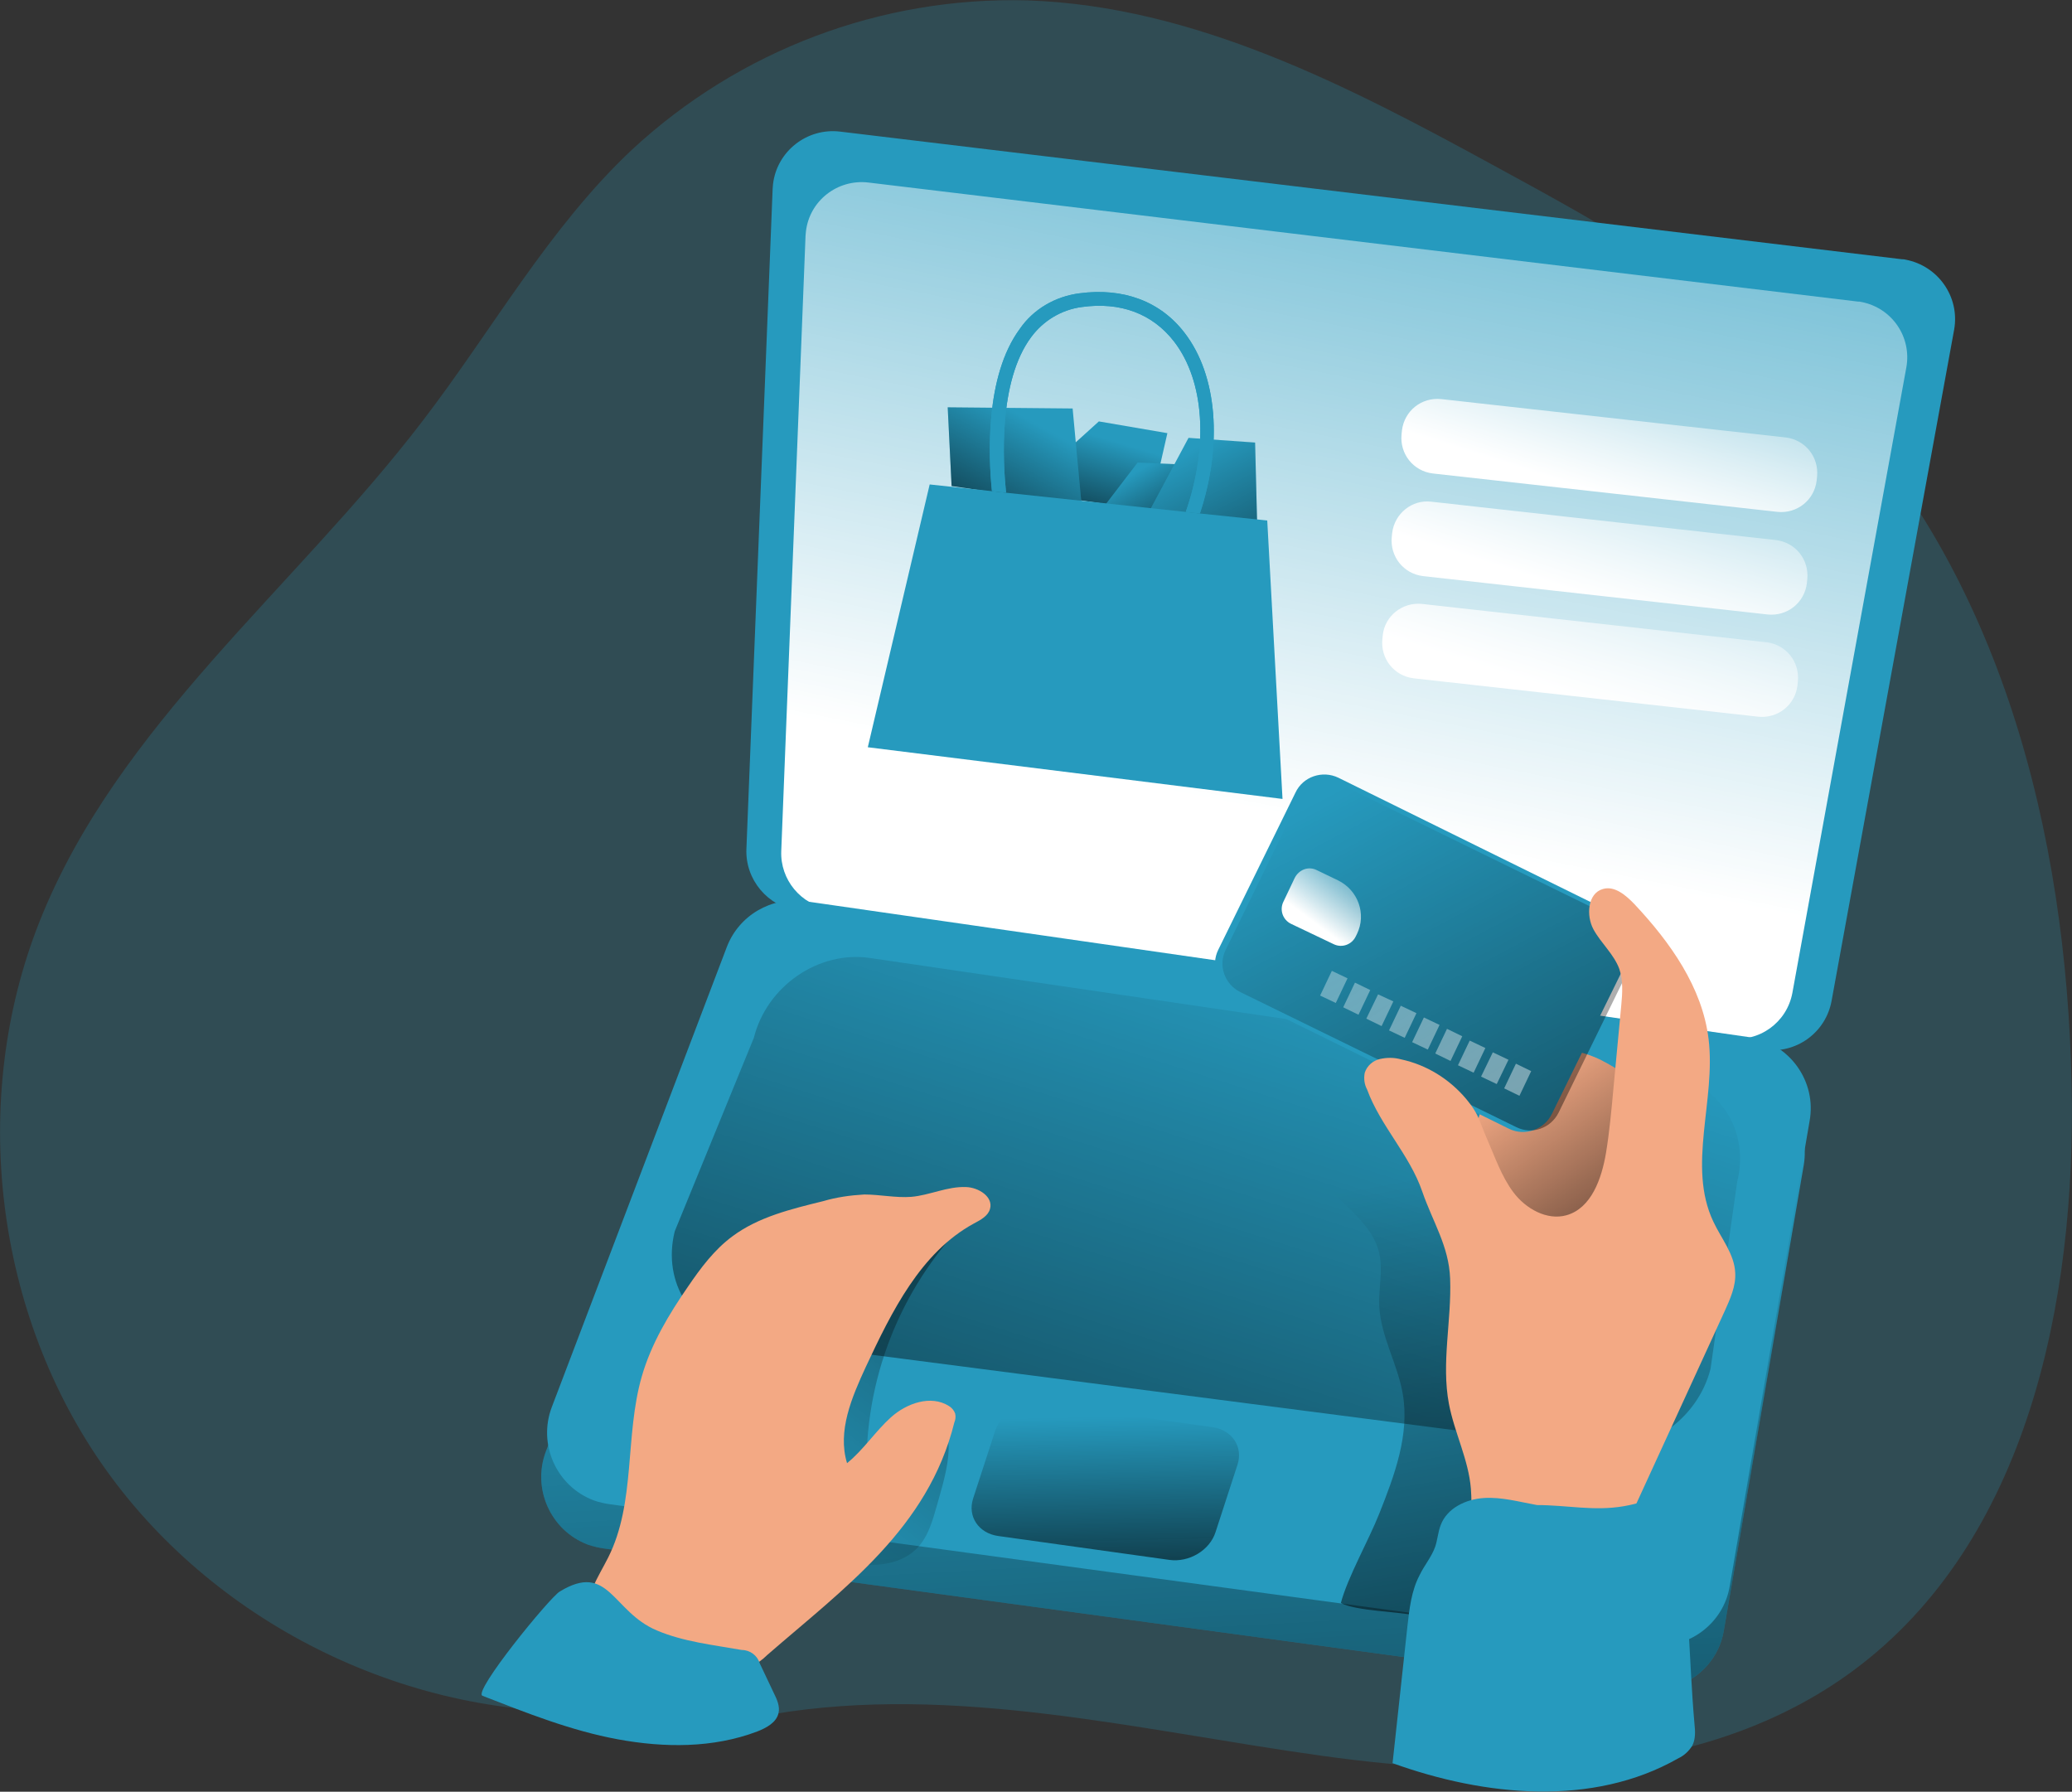 <?xml version="1.0" encoding="utf-8"?>
<!-- Generator: Adobe Illustrator 25.2.0, SVG Export Plug-In . SVG Version: 6.00 Build 0)  -->
<svg version="1.1" id="Layer_1" xmlns="http://www.w3.org/2000/svg" xmlns:xlink="http://www.w3.org/1999/xlink" x="0px" y="0px"
	 viewBox="0 0 529.1 457.5" style="enable-background:new 0 0 529.1 457.5;" xml:space="preserve">
<rect x="0" y="0" width="529.1" height="457.5" fill="#333333" stroke="none"/>
<style type="text/css">
	.st0{opacity:0.24;fill:#269ABE;enable-background:new    ;}
	.st1{fill:#269ABE;}
	.st2{fill:url(#SVGID_1_);}
	.st3{fill:url(#SVGID_2_);}
	.st4{fill:url(#SVGID_3_);}
	.st5{fill:url(#SVGID_4_);}
	.st6{fill:url(#SVGID_5_);}
	.st7{fill:url(#SVGID_6_);}
	.st8{fill:url(#SVGID_7_);}
	.st9{fill:url(#SVGID_8_);}
	.st10{fill:url(#SVGID_9_);}
	.st11{fill:#F3A984;}
	.st12{fill:url(#SVGID_10_);}
	.st13{fill:url(#SVGID_11_);}
	.st14{fill:url(#SVGID_12_);}
	.st15{fill:url(#SVGID_13_);}
	.st16{fill:url(#SVGID_14_);}
	.st17{fill:url(#SVGID_15_);}
	.st18{fill:url(#SVGID_16_);}
	.st19{fill:url(#SVGID_17_);}
	.st20{fill:url(#SVGID_18_);}
	.st21{fill:url(#SVGID_19_);}
	.st22{fill:url(#SVGID_20_);}
	.st23{fill:url(#SVGID_21_);}
	.st24{fill:url(#SVGID_22_);}
	.st25{display:none;fill:#269ABE;}
	.st26{fill:url(#SVGID_23_);}
	.st27{fill:url(#SVGID_24_);}
	.st28{fill:url(#SVGID_25_);}
</style>
<path class="st0" d="M197.3,437.7c46.4-7.8,93.5,4.1,140.1,10.6s98,6.2,135.8-21.7c44.5-32.9,57-94.2,55.8-149.6
	c-1.3-64.1-18.1-131-62.9-176.8c-23.9-24.4-54.2-41.4-84.2-57.7C344.4,22,305,1.5,262.3,0.1c-37.3-1-73.5,12.7-100.9,38.1
	c-21.3,20-35.7,46.1-53.5,69.3C75.2,150.3,30,185.2,10.1,235.3C-8,280.9-1.4,335.6,27.2,375.5s78.1,63.8,127.1,61.4"/>
<path class="st1" d="M154.3,395.4l265.3,36c9.8,1.3,19-5.4,20.6-15.1l20.4-118.8c1.7-10-5-19.6-15.1-21.3c-0.2,0-0.3-0.1-0.5-0.1
	l-241-34.7c-8.5-1.2-16.8,3.6-19.9,11.7l-44.7,117.5c-3.6,9.5,1.2,20.2,10.7,23.8C151.6,394.9,152.9,395.2,154.3,395.4z"/>
<linearGradient id="SVGID_1_" gradientUnits="userSpaceOnUse" x1="319.108" y1="452.041" x2="338.848" y2="818.181" gradientTransform="matrix(1 0 0 1 -21.4 -150.154)">
	<stop  offset="0" style="stop-color:#010101;stop-opacity:0"/>
	<stop  offset="0.95" style="stop-color:#010101"/>
</linearGradient>
<path class="st2" d="M154.3,395.4l265.3,36c9.8,1.3,19-5.4,20.6-15.1l20.4-118.8c1.7-10-5-19.6-15.1-21.3c-0.2,0-0.3-0.1-0.5-0.1
	l-241-34.7c-8.5-1.2-16.8,3.6-19.9,11.7l-44.7,117.5c-3.6,9.5,1.2,20.2,10.7,23.8C151.6,394.9,152.9,395.2,154.3,395.4z"/>
<path class="st1" d="M203.8,232.6L450.4,268c8.2,1.2,15.8-4.3,17.3-12.4L499,84.2c1.5-8.3-4-16.3-12.4-17.9
	c-0.3-0.1-0.6-0.1-0.9-0.1L214.5,33.6c-8.4-1-16.1,5-17.1,13.4c0,0.4-0.1,0.8-0.1,1.2l-6.7,168.6C190.3,224.6,196,231.4,203.8,232.6
	z"/>
<path class="st1" d="M211.7,232.1l229.9,33c7.6,1.1,14.7-4,16.1-11.6l29.1-159.7c1.4-7.8-3.7-15.2-11.5-16.7
	c-0.3-0.1-0.6-0.1-0.9-0.1L221.7,46.6c-7.9-0.9-15,4.7-15.9,12.5c0,0.4-0.1,0.7-0.1,1.1l-6.2,157.1
	C199.2,224.6,204.5,231,211.7,232.1z"/>
<linearGradient id="SVGID_2_" gradientUnits="userSpaceOnUse" x1="395.198" y1="95.034" x2="316.248" y2="491.774" gradientTransform="matrix(1 0 0 1 -21.4 -150.154)">
	<stop  offset="0" style="stop-color:#FFFFFF;stop-opacity:0"/>
	<stop  offset="0.66" style="stop-color:#FFFFFF"/>
</linearGradient>
<path class="st3" d="M211.7,232.1l229.9,33c7.6,1.1,14.7-4,16.1-11.6l29.1-159.7c1.4-7.8-3.7-15.2-11.5-16.7
	c-0.3-0.1-0.6-0.1-0.9-0.1L221.7,46.6c-7.9-0.9-15,4.7-15.9,12.5c0,0.4-0.1,0.7-0.1,1.1l-6.2,157.1
	C199.2,224.6,204.5,231,211.7,232.1z"/>
<polygon class="st1" points="270,117.2 280.6,107.6 298.1,110.6 293.6,130.3 263.1,125.9 "/>
<linearGradient id="SVGID_3_" gradientUnits="userSpaceOnUse" x1="283.099" y1="254.894" x2="272.409" y2="290.754" gradientTransform="matrix(1 0 0 1 0 -142.724)">
	<stop  offset="0" style="stop-color:#010101;stop-opacity:0"/>
	<stop  offset="0.95" style="stop-color:#010101"/>
</linearGradient>
<polygon class="st4" points="270,117.2 280.6,107.6 298.1,110.6 293.6,130.3 263.1,125.9 "/>
<polygon class="st1" points="290.5,118.1 308.5,118.9 310.3,132.4 282.4,128.7 "/>
<linearGradient id="SVGID_4_" gradientUnits="userSpaceOnUse" x1="292.684" y1="261.698" x2="309.464" y2="290.978" gradientTransform="matrix(1 0 0 1 0 -142.724)">
	<stop  offset="0" style="stop-color:#010101;stop-opacity:0"/>
	<stop  offset="0.95" style="stop-color:#010101"/>
</linearGradient>
<polygon class="st5" points="290.5,118.1 308.5,118.9 310.3,132.4 282.4,128.7 "/>
<polygon class="st1" points="303.5,111.8 293.6,130.3 321,133 320.5,113 "/>
<linearGradient id="SVGID_5_" gradientUnits="userSpaceOnUse" x1="303.78" y1="257.93" x2="338.33" y2="326.029" gradientTransform="matrix(1 0 0 1 0 -142.724)">
	<stop  offset="0" style="stop-color:#010101;stop-opacity:0"/>
	<stop  offset="0.95" style="stop-color:#010101"/>
</linearGradient>
<polygon class="st6" points="303.5,111.8 293.6,130.3 321,133 320.5,113 "/>
<polygon class="st1" points="243,124.1 242,104 273.9,104.3 276.2,129 "/>
<linearGradient id="SVGID_6_" gradientUnits="userSpaceOnUse" x1="263.878" y1="250.474" x2="238.548" y2="296.863" gradientTransform="matrix(1 0 0 1 0 -142.724)">
	<stop  offset="0" style="stop-color:#010101;stop-opacity:0"/>
	<stop  offset="0.95" style="stop-color:#010101"/>
</linearGradient>
<polygon class="st7" points="243,124.1 242,104 273.9,104.3 276.2,129 "/>
<path class="st1" d="M155.8,384.1l265.3,36c9.8,1.3,19-5.4,20.6-15.1l20.4-118.8c1.8-10-5-19.6-15-21.3c-0.2,0-0.4-0.1-0.6-0.1
	l-241-34.7c-8.5-1.2-16.8,3.6-19.9,11.7l-44.7,117.5c-3.6,9.5,1.2,20.2,10.7,23.8C153,383.6,154.4,383.9,155.8,384.1z"/>
<linearGradient id="SVGID_7_" gradientUnits="userSpaceOnUse" x1="354.685" y1="391.795" x2="249.895" y2="721.415" gradientTransform="matrix(1 0 0 1 -21.4 -150.154)">
	<stop  offset="0" style="stop-color:#010101;stop-opacity:0"/>
	<stop  offset="0.95" style="stop-color:#010101"/>
</linearGradient>
<path class="st8" d="M407.1,369.8L190,341.7c-13.1-1.9-21-14.1-17.7-27.3l20.2-49.4c3.3-13.2,16.5-22.3,29.6-20.4l203.8,29.9
	c13,1.9,21,14.1,17.7,27.3l-6.8,47.7C433.5,362.6,420.2,371.7,407.1,369.8z"/>
<linearGradient id="SVGID_8_" gradientUnits="userSpaceOnUse" x1="216.971" y1="551.383" x2="371.421" y2="354.003" gradientTransform="matrix(1 0 0 1 -21.4 -150.154)">
	<stop  offset="0" style="stop-color:#010101;stop-opacity:0"/>
	<stop  offset="0.95" style="stop-color:#010101"/>
</linearGradient>
<path class="st9" d="M239.3,384.2c-1.1,3.9-2.2,8-5,11c-5.7,5.9-15.2,4.7-23.2,3.1c-1.9-0.4-3.9-0.8-5.4-2.1
	c-1.3-1.2-2.2-2.8-2.6-4.5c-6-17.5,0.4-36.9,9.2-53.2c3.1-5.8,6.6-11.5,11.4-16c7.2-6.7,16.7-10.3,26-13.7
	c-17.6,16.4-27.9,39.2-28.4,63.3c0,1.9,15.3-8.3,16.3-8.4C246.1,363.2,240.6,379.4,239.3,384.2z"/>
<linearGradient id="SVGID_9_" gradientUnits="userSpaceOnUse" x1="388.378" y1="450.085" x2="427.858" y2="675.095" gradientTransform="matrix(1 0 0 1 -21.4 -150.154)">
	<stop  offset="0" style="stop-color:#010101;stop-opacity:0"/>
	<stop  offset="0.95" style="stop-color:#010101"/>
</linearGradient>
<path class="st10" d="M352.2,386.5c3.9-9.8,7.8-20.2,6-30.6c-1.3-7.6-5.6-14.6-6-22.4c-0.2-4.5,1-9.1,0-13.5
	c-2-8.8-11.7-13.4-16.5-21.1c-1.5-2.4-2.3-5.7-0.4-7.6c1.4-1.4,3.6-1.5,5.6-1.4c17.8,0.8,35.3,4.8,51.8,11.8c7.4,3.1,14.8,7.2,19,14
	s4.4,15.4,4.3,23.4c-0.4,25.8-2.8,51.4-7.1,76.8c-0.1,1.2-0.5,2.4-1.2,3.4c-1.6,1.8-4.4,1.4-6.6,0.8c-14.8-3.5-24.2-4-39-7.5
	c-4.5-1.1-15.9-1.2-19.7-3.3C344.1,402.8,349.6,393.1,352.2,386.5z"/>
<path class="st11" d="M408.7,270.6c-7-3.4-15.9-4-22.2,0.5c-5.2,3.7-7.8,10.1-9.5,16.3c-2.4,9.2-3.2,19.1-0.6,28.3s9,17.6,17.9,21.1
	s20.1,1.3,25.9-6.3c4.6-6.1,5.2-14.3,5.6-22c0.3-6.6,3.1-18.3,0.1-24C423,279,414.1,273.4,408.7,270.6z"/>
<linearGradient id="SVGID_10_" gradientUnits="userSpaceOnUse" x1="405.224" y1="426.835" x2="458.514" y2="503.815" gradientTransform="matrix(1 0 0 1 -21.4 -150.154)">
	<stop  offset="0" style="stop-color:#010101;stop-opacity:0"/>
	<stop  offset="0.95" style="stop-color:#010101"/>
</linearGradient>
<path class="st12" d="M408.7,270.6c-7-3.4-15.9-4-22.2,0.5c-5.2,3.7-7.8,10.1-9.5,16.3c-2.4,9.2-3.2,19.1-0.6,28.3s9,17.6,17.9,21.1
	s20.1,1.3,25.9-6.3c4.6-6.1,5.2-14.3,5.6-22c0.3-6.6,3.1-18.3,0.1-24C423,279,414.1,273.4,408.7,270.6z"/>
<path class="st1" d="M341.8,198.6l70.4,34.7c4.1,2,5.8,7,3.8,11l-19.7,40.1c-2,4.1-7,5.8-11,3.8l-70.4-34.7c-4.1-2-5.8-7-3.8-11
	l19.7-40.1C332.7,198.3,337.7,196.6,341.8,198.6z"/>
<linearGradient id="SVGID_11_" gradientUnits="userSpaceOnUse" x1="367.819" y1="352.401" x2="492.329" y2="580.072" gradientTransform="matrix(1.022 8.800018e-03 0.013 0.999 -39.553 -153.24)">
	<stop  offset="0" style="stop-color:#010101;stop-opacity:0"/>
	<stop  offset="0.95" style="stop-color:#010101"/>
</linearGradient>
<path class="st13" d="M342.6,200.4l70.5,34.5c4,2,5.7,6.8,3.7,10.8L398,284.1c-2,4-6.8,5.7-10.8,3.7l-70.5-34.5
	c-4-2-5.7-6.8-3.7-10.8l18.8-38.4C333.8,200.1,338.6,198.4,342.6,200.4z"/>
<path class="st11" d="M374.4,280.6c-4.3-5.1-10.1-8.7-16.6-10.1c-1.8-0.5-3.6-0.5-5.4-0.1s-3.3,1.7-3.9,3.5c-0.3,1.5-0.1,3,0.6,4.3
	c3.4,9.3,10.9,16.7,14.1,26.1c2.7,7.8,6.8,13.9,7.1,22.2c0.4,10.7-2.3,21.5-0.3,32c1.4,7.3,5,14.2,5.6,21.6
	c0.4,4.9-0.4,10.4,2.3,14.5c3.4,5.2,10.5,5.9,16.7,6.1c5.5,0.2,11.5,0.2,15.6-3.3c2.4-2.1,3.8-5,5.1-7.9l25.1-54.7
	c1.4-3.1,2.9-6.4,2.7-9.8c-0.2-4.8-3.6-8.8-5.6-13.1c-6.7-14.2,0.7-31-1.2-46.6c-1.6-13.2-9.8-24.7-18.9-34.4
	c-2.2-2.3-5.1-4.8-8.1-3.9c-3.9,1.1-4.3,6.8-2.4,10.3s5.2,6.3,6.6,10.1c1,2.9,0.8,6.2,0.5,9.3l-2,21.2c-0.5,5.5-1,11-1.9,16.5
	c-1.1,6.5-3.7,14.1-10.1,15.9c-5,1.4-10.4-1.7-13.5-5.8s-4.8-9.2-6.9-14S377.7,284.6,374.4,280.6z"/>
<path class="st1" d="M392.5,384.3c-4.5-0.8-9-2.1-13.6-1.8s-9.4,2.6-11,6.9c-0.7,1.8-0.8,3.7-1.4,5.5c-0.9,2.6-2.8,4.8-4,7.3
	c-2.1,4-2.6,8.6-3.1,13l-3.8,35c23.6,8.5,51.1,11.2,72.9-1.2c1.5-0.7,2.7-1.8,3.6-3.2c0.9-1.7,0.8-3.7,0.6-5.6
	c-1.5-16.8-1.3-34.8-4.5-51.3c-1.8-9.5-5.3-5.7-13.6-4.3C407,385.9,400.1,384.3,392.5,384.3z"/>
<linearGradient id="SVGID_12_" gradientUnits="userSpaceOnUse" x1="159.582" y1="410.472" x2="153.232" y2="442.352" gradientTransform="matrix(0.901 0.433 -0.433 0.901 382.226 -220.67)">
	<stop  offset="0" style="stop-color:#FFFFFF;stop-opacity:0"/>
	<stop  offset="0.66" style="stop-color:#FFFFFF"/>
</linearGradient>
<path class="st14" d="M336.3,222.2l5.4,2.6c5.1,2.5,7.3,8.6,4.8,13.7l-0.3,0.6c-1,2.1-3.5,3-5.6,2l0,0l-10.9-5.2c-2.1-1-3-3.5-2-5.6
	l0,0l2.9-6.1C331.7,222,334.2,221.1,336.3,222.2L336.3,222.2z"/>
<linearGradient id="SVGID_13_" gradientUnits="userSpaceOnUse" x1="59.098" y1="417.204" x2="706.508" y2="785.644" gradientTransform="matrix(1.146 0.548 -0.509 1.065 360.817 -392.261)">
	<stop  offset="0" style="stop-color:#FFFFFF;stop-opacity:0"/>
	<stop  offset="0.66" style="stop-color:#FFFFFF"/>
</linearGradient>
<polygon class="st15" points="340.1,247.9 344.1,249.8 341.1,256.1 337.1,254.2 "/>
<linearGradient id="SVGID_14_" gradientUnits="userSpaceOnUse" x1="60.301" y1="415.094" x2="707.711" y2="783.534" gradientTransform="matrix(1.146 0.548 -0.509 1.065 360.81 -392.263)">
	<stop  offset="0" style="stop-color:#FFFFFF;stop-opacity:0"/>
	<stop  offset="0.66" style="stop-color:#FFFFFF"/>
</linearGradient>
<polygon class="st16" points="346,250.9 349.9,252.8 346.9,259.1 343,257.2 "/>
<linearGradient id="SVGID_15_" gradientUnits="userSpaceOnUse" x1="61.548" y1="412.906" x2="708.948" y2="781.356" gradientTransform="matrix(1.146 0.548 -0.509 1.065 360.808 -392.252)">
	<stop  offset="0" style="stop-color:#FFFFFF;stop-opacity:0"/>
	<stop  offset="0.66" style="stop-color:#FFFFFF"/>
</linearGradient>
<polygon class="st17" points="351.9,253.9 355.8,255.7 352.8,262 348.9,260.1 "/>
<linearGradient id="SVGID_16_" gradientUnits="userSpaceOnUse" x1="62.743" y1="410.809" x2="710.143" y2="779.259" gradientTransform="matrix(1.146 0.548 -0.509 1.065 360.82 -392.26)">
	<stop  offset="0" style="stop-color:#FFFFFF;stop-opacity:0"/>
	<stop  offset="0.66" style="stop-color:#FFFFFF"/>
</linearGradient>
<polygon class="st18" points="357.7,256.8 361.7,258.7 358.7,265 354.7,263.1 "/>
<linearGradient id="SVGID_17_" gradientUnits="userSpaceOnUse" x1="63.955" y1="408.667" x2="711.365" y2="777.117" gradientTransform="matrix(1.146 0.548 -0.509 1.065 360.812 -392.262)">
	<stop  offset="0" style="stop-color:#FFFFFF;stop-opacity:0"/>
	<stop  offset="0.66" style="stop-color:#FFFFFF"/>
</linearGradient>
<polygon class="st19" points="363.6,259.8 367.6,261.7 364.6,268 360.6,266.1 "/>
<linearGradient id="SVGID_18_" gradientUnits="userSpaceOnUse" x1="65.183" y1="406.522" x2="712.593" y2="774.962" gradientTransform="matrix(1.146 0.548 -0.509 1.065 360.814 -392.26)">
	<stop  offset="0" style="stop-color:#FFFFFF;stop-opacity:0"/>
	<stop  offset="0.66" style="stop-color:#FFFFFF"/>
</linearGradient>
<polygon class="st20" points="369.5,262.7 373.4,264.6 370.4,270.9 366.5,269 "/>
<linearGradient id="SVGID_19_" gradientUnits="userSpaceOnUse" x1="66.385" y1="404.414" x2="713.785" y2="772.854" gradientTransform="matrix(1.146 0.548 -0.509 1.065 360.816 -392.259)">
	<stop  offset="0" style="stop-color:#FFFFFF;stop-opacity:0"/>
	<stop  offset="0.66" style="stop-color:#FFFFFF"/>
</linearGradient>
<polygon class="st21" points="375.3,265.7 379.3,267.6 376.3,273.9 372.3,272 "/>
<linearGradient id="SVGID_20_" gradientUnits="userSpaceOnUse" x1="67.615" y1="402.257" x2="715.014" y2="770.697" gradientTransform="matrix(1.146 0.548 -0.509 1.065 360.814 -392.262)">
	<stop  offset="0" style="stop-color:#FFFFFF;stop-opacity:0"/>
	<stop  offset="0.66" style="stop-color:#FFFFFF"/>
</linearGradient>
<polygon class="st22" points="381.2,268.7 385.2,270.6 382.2,276.8 378.2,274.9 "/>
<linearGradient id="SVGID_21_" gradientUnits="userSpaceOnUse" x1="68.82" y1="400.126" x2="716.23" y2="768.566" gradientTransform="matrix(1.146 0.548 -0.509 1.065 360.816 -392.26)">
	<stop  offset="0" style="stop-color:#FFFFFF;stop-opacity:0"/>
	<stop  offset="0.66" style="stop-color:#FFFFFF"/>
</linearGradient>
<polygon class="st23" points="387.1,271.6 391,273.5 388,279.8 384.1,277.9 "/>
<path class="st11" d="M243.7,363.2c0.3-0.7,0.4-1.5,0.2-2.3c-0.3-0.8-0.9-1.5-1.6-1.9c-4.6-2.9-10.8-0.7-14.8,2.9s-7,8.3-11.2,11.7
	c-2.5-8.2,1.2-16.8,4.8-24.6c6.6-14.1,14-29.2,27.6-36.6c1.7-0.9,3.6-1.9,4.1-3.7c0.9-3.1-2.9-5.5-6.1-5.6c-4.8-0.2-9.3,2.1-14,2.5
	c-4,0.3-8-0.6-12-0.6c-3.6,0.2-7.1,0.7-10.5,1.7c-8.1,2-16.5,4-23.2,9c-4.6,3.4-8.1,8.1-11.3,12.8c-4.9,7.1-9.4,14.6-11.8,22.9
	c-4.4,15.2-1.5,32.2-8.6,46.3c-2.5,5-6.3,10.2-4.8,15.6c1.2,4.3,5.4,6.9,9.5,8.7c8.4,3.6,17.6,5.2,26.8,4.6c1.7-0.1,3.3-0.4,4.9-1
	c1.6-0.8,3-1.8,4.2-3C215.7,405.4,237,390.2,243.7,363.2z"/>
<linearGradient id="SVGID_22_" gradientUnits="userSpaceOnUse" x1="192.399" y1="500.838" x2="204.829" y2="571.678" gradientTransform="matrix(1 0.14 -0.3 0.92 242.297 -126.056)">
	<stop  offset="0" style="stop-color:#010101;stop-opacity:0"/>
	<stop  offset="0.95" style="stop-color:#010101"/>
</linearGradient>
<path class="st24" d="M298.6,398.3l-43.7-6.1c-5-0.7-7.9-5-6.4-9.6l5.6-17.2c1.5-4.6,6.8-7.8,11.8-7.1l43.7,6.1c5,0.7,7.9,5,6.4,9.6
	l-5.6,17.2C308.9,395.9,303.6,399,298.6,398.3z"/>
<path class="st1" d="M123.2,433c11.3,4.4,22.6,8.9,34.5,11.1s24.4,2.3,35.7-2c2.3-0.9,4.9-2.3,5.4-4.7c0.4-1.7-0.4-3.5-1.2-5.1
	l-3.6-7.6c-0.6-2-2.5-3.4-4.6-3.4c-7.3-1.3-14.9-2.1-21.7-5c-11.4-4.8-12.2-17.6-24.8-9.9C140.2,408.1,120.7,432,123.2,433z"/>
<polygon class="st1" points="327.5,204 221.6,190.8 237.4,123.7 253.2,125.4 256.8,125.8 302.7,130.7 306.3,131.1 323.6,132.9 "/>
<path class="st1" d="M302.5,85c-6.2-8.1-15.7-11.6-26.9-10.1c-6.1,0.8-11.7,4-15.2,9.1c-8.9,12.1-8,32.6-7.1,41.4l3.6,0.4
	c-0.8-7.9-2-28.4,6.4-39.7c3.1-4.2,7.7-7,12.9-7.7c9.9-1.4,18.1,1.7,23.6,8.8c7.8,10.1,8.8,26.8,3,43.5l3.6,0.4
	C312.2,113.6,310.9,95.9,302.5,85z"/>
<polygon class="st25" points="327.5,204 221.6,190.8 237.4,123.7 253.2,125.4 256.8,125.8 302.7,130.7 306.3,131.1 323.6,132.9 "/>
<path class="st1" d="M302.5,85c-6.2-8.1-15.7-11.6-26.9-10.1c-6.1,0.8-11.7,4-15.2,9.1c-8.9,12.1-8,32.6-7.1,41.4l3.6,0.4
	c-0.8-7.9-2-28.4,6.4-39.7c3.1-4.2,7.7-7,12.9-7.7c9.9-1.4,18.1,1.7,23.6,8.8c7.8,10.1,8.8,26.8,3,43.5l3.6,0.4
	C312.2,113.6,310.9,95.9,302.5,85z"/>
<linearGradient id="SVGID_23_" gradientUnits="userSpaceOnUse" x1="379.234" y1="225.757" x2="365.124" y2="296.627" gradientTransform="matrix(0.994 0.111 -0.111 0.994 70.511 -186.06)">
	<stop  offset="0" style="stop-color:#FFFFFF;stop-opacity:0"/>
	<stop  offset="0.66" style="stop-color:#FFFFFF"/>
</linearGradient>
<path class="st26" d="M368,101.9l88,9.8c5,0.6,8.5,5,8,10l-0.1,1c-0.6,5-5,8.5-10,8l-88-9.8c-5-0.6-8.5-5-8-10l0.1-1
	C358.6,104.9,363,101.4,368,101.9z"/>
<linearGradient id="SVGID_24_" gradientUnits="userSpaceOnUse" x1="379.657" y1="252.014" x2="365.557" y2="322.894" gradientTransform="matrix(0.994 0.111 -0.111 0.994 70.511 -186.052)">
	<stop  offset="0" style="stop-color:#FFFFFF;stop-opacity:0"/>
	<stop  offset="0.66" style="stop-color:#FFFFFF"/>
</linearGradient>
<path class="st27" d="M365.5,128.1l88,9.8c5,0.6,8.5,5,8,10l-0.1,1c-0.6,5-5,8.5-10,8l-88-9.8c-5-0.6-8.5-5-8-10l0.1-1
	C356.1,131.1,360.6,127.5,365.5,128.1z"/>
<linearGradient id="SVGID_25_" gradientUnits="userSpaceOnUse" x1="380.146" y1="278.291" x2="366.036" y2="349.161" gradientTransform="matrix(0.994 0.111 -0.111 0.994 70.511 -186.054)">
	<stop  offset="0" style="stop-color:#FFFFFF;stop-opacity:0"/>
	<stop  offset="0.66" style="stop-color:#FFFFFF"/>
</linearGradient>
<path class="st28" d="M363.1,154.2l88,9.8c5,0.6,8.5,5,8,10l-0.1,1c-0.6,5-5,8.5-10,8l-88-9.8c-5-0.6-8.5-5-8-10l0.1-1
	C353.6,157.3,358.1,153.7,363.1,154.2z"/>
</svg>
